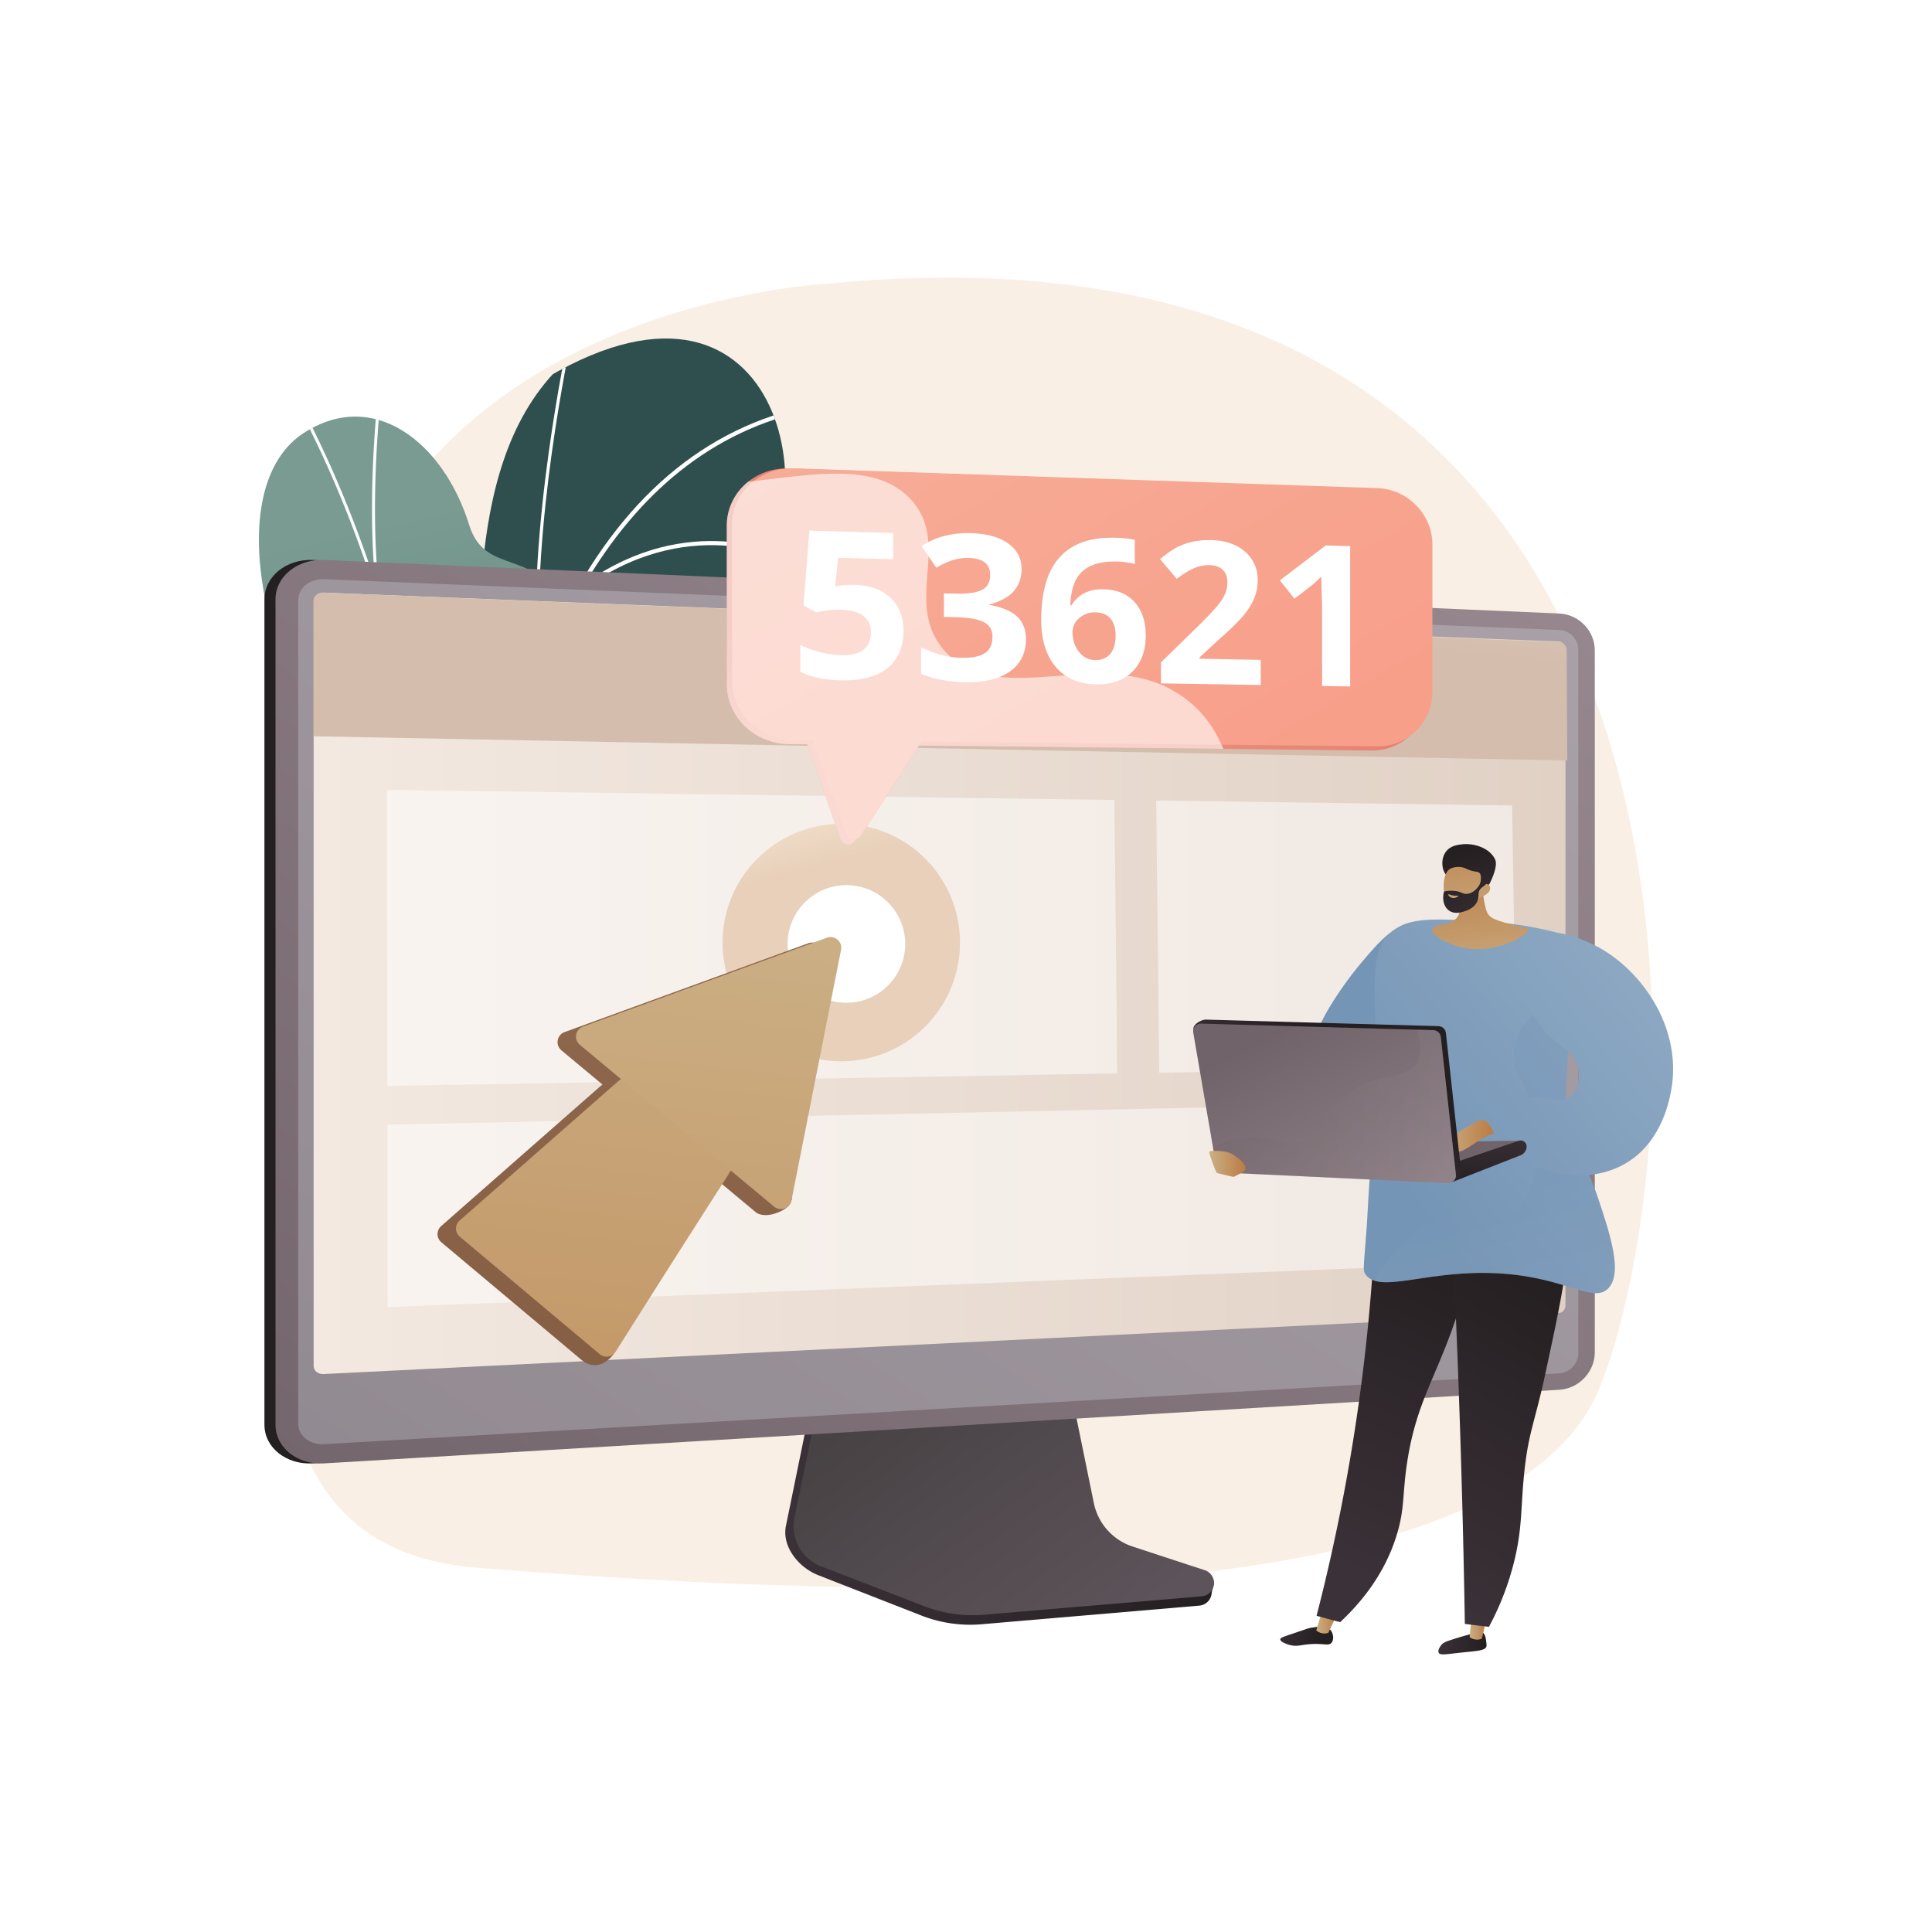 <svg xmlns="http://www.w3.org/2000/svg" xmlns:xlink="http://www.w3.org/1999/xlink" viewBox="0 0 2500 2500"><defs><style>.cls-1{fill:none;}.cls-2{isolation:isolate;}.cls-3,.cls-49,.cls-7{fill:#fff;}.cls-4{fill:#f9efe4;}.cls-5{clip-path:url(#clip-path);}.cls-6{fill:url(#linear-gradient);}.cls-10,.cls-49,.cls-7{mix-blend-mode:soft-light;}.cls-8{fill:url(#linear-gradient-2);}.cls-9{clip-path:url(#clip-path-2);}.cls-10{fill:#fcfdfe;}.cls-11{fill:url(#linear-gradient-3);}.cls-12{fill:url(#linear-gradient-4);}.cls-13{fill:url(#linear-gradient-5);}.cls-14{fill:url(#linear-gradient-6);}.cls-15{fill:#d8dee8;}.cls-15,.cls-27{opacity:0.3;}.cls-15,.cls-27,.cls-35{mix-blend-mode:multiply;}.cls-16{fill:url(#linear-gradient-7);}.cls-17{fill:url(#linear-gradient-8);}.cls-18{opacity:0.5;}.cls-19{fill:url(#linear-gradient-9);}.cls-20{fill:url(#linear-gradient-10);}.cls-21{fill:url(#linear-gradient-11);}.cls-22{fill:url(#linear-gradient-12);}.cls-23{fill:url(#linear-gradient-13);}.cls-24{fill:url(#linear-gradient-14);}.cls-25{fill:url(#linear-gradient-15);}.cls-26{fill:url(#linear-gradient-16);}.cls-28{fill:url(#linear-gradient-17);}.cls-29{fill:url(#linear-gradient-18);}.cls-30{fill:url(#linear-gradient-19);}.cls-31{fill:url(#linear-gradient-20);}.cls-32{fill:url(#linear-gradient-21);}.cls-33{fill:url(#linear-gradient-22);}.cls-34{fill:url(#linear-gradient-23);}.cls-35{opacity:0.25;fill:url(#linear-gradient-24);}.cls-36{fill:url(#linear-gradient-25);}.cls-37{fill:url(#linear-gradient-26);}.cls-38{fill:url(#linear-gradient-27);}.cls-39{fill:url(#linear-gradient-28);}.cls-40{fill:url(#linear-gradient-29);}.cls-41{fill:url(#linear-gradient-30);}.cls-42{fill:url(#linear-gradient-31);}.cls-43{fill:url(#linear-gradient-32);}.cls-44{fill:url(#linear-gradient-33);}.cls-45{fill:url(#linear-gradient-34);}.cls-46{fill:url(#linear-gradient-35);}.cls-47{fill:url(#linear-gradient-36);}.cls-48{fill:url(#linear-gradient-37);}.cls-49{opacity:0.6;}</style><clipPath id="clip-path"><path class="cls-1" d="M711.19,1723.76c-93.55-192.45,37.87-283,88.4-332,76.21-73.92,118.12-184,7.86-239.19S811,876.11,947.56,780.74c133.61-93.33,79-466.89-225-300.63-181.51,99.3-156,354.19-166.17,486.11s-158.88,134.57-109.78,299.17c41.94,140.6,97.17,311.55,33.14,403S757,1818.09,711.19,1723.76Z"/></clipPath><linearGradient id="linear-gradient" x1="1464.3" y1="-680.67" x2="947.75" y2="484.95" gradientTransform="translate(464.85 -761.21) rotate(1.74)" gradientUnits="userSpaceOnUse"><stop offset="0" stop-color="#46736e"/><stop offset="1" stop-color="#2f4f4f"/></linearGradient><linearGradient id="linear-gradient-2" x1="3275.84" y1="680.82" x2="3001.22" y2="1876.89" gradientTransform="matrix(-1, 0, 0, 1, 3737.21, 0)" gradientUnits="userSpaceOnUse"><stop offset="0" stop-color="#799b91"/><stop offset="1" stop-color="#3e6764"/></linearGradient><clipPath id="clip-path-2"><path class="cls-1" d="M708.11,1582.1c86.71-195-123.47-259.49-30.82-519.54C701.93,993.4,770.6,870.29,735.63,793c-39.84-88-107.28-45-128.56-113.72-33.27-107.44-124.29-178.13-215-118.34-89.48,59-76.14,254.31,56.67,460.91,79.55,159.74,69.51,193.8,31.15,271.08-26.87,54.13-130.54,181.46-79.37,269.93S676.16,1654,708.11,1582.1Z"/></clipPath><linearGradient id="linear-gradient-3" x1="1016.16" y1="1936.73" x2="1570.7" y2="1936.73" gradientUnits="userSpaceOnUse"><stop offset="0" stop-color="#3b3138"/><stop offset="1" stop-color="#241f21"/></linearGradient><linearGradient id="linear-gradient-4" x1="1394.28" y1="2142.38" x2="1134.37" y2="1783.88" gradientUnits="userSpaceOnUse"><stop offset="0" stop-color="#5d535a"/><stop offset="1" stop-color="#464143"/></linearGradient><linearGradient id="linear-gradient-5" x1="982.14" y1="1242.69" x2="562.64" y2="1291.27" xlink:href="#linear-gradient-3"/><linearGradient id="linear-gradient-6" x1="1701.13" y1="515.8" x2="575.1" y2="2229.13" gradientUnits="userSpaceOnUse"><stop offset="0" stop-color="#96888e"/><stop offset="1" stop-color="#706369"/></linearGradient><linearGradient id="linear-gradient-7" x1="405.84" y1="1272.46" x2="2025.71" y2="1272.46" gradientUnits="userSpaceOnUse"><stop offset="0" stop-color="#f3e9e1"/><stop offset="1" stop-color="#e1d1c5"/></linearGradient><linearGradient id="linear-gradient-8" x1="1252.64" y1="495.25" x2="1225.76" y2="785.64" gradientUnits="userSpaceOnUse"><stop offset="0" stop-color="#e4d6ca"/><stop offset="1" stop-color="#d4bdac"/></linearGradient><linearGradient id="linear-gradient-9" x1="1831.15" y1="1117.07" x2="1809.64" y2="1228.21" gradientUnits="userSpaceOnUse"><stop offset="0" stop-color="#95afc7"/><stop offset="1" stop-color="#7595b6"/></linearGradient><linearGradient id="linear-gradient-10" x1="862.27" y1="2115.3" x2="924.33" y2="2115.3" gradientTransform="matrix(1, 0.03, -0.03, 1, 1060.86, -14)" xlink:href="#linear-gradient-3"/><linearGradient id="linear-gradient-11" x1="1901.71" y1="2105.79" x2="1923.96" y2="2105.79" gradientUnits="userSpaceOnUse"><stop offset="0" stop-color="#cbaf85"/><stop offset="1" stop-color="#ba7c44"/></linearGradient><linearGradient id="linear-gradient-12" x1="1328.02" y1="1997.95" x2="1393.96" y2="1997.95" gradientTransform="matrix(0.96, 0.27, -0.27, 0.96, 909.37, -170.19)" xlink:href="#linear-gradient-3"/><linearGradient id="linear-gradient-13" x1="1703.32" y1="2098.45" x2="1730.81" y2="2098.45" xlink:href="#linear-gradient-11"/><linearGradient id="linear-gradient-14" x1="392.41" y1="2000.96" x2="216.54" y2="1604.5" gradientTransform="matrix(-1, 0, 0, 1, 2074.26, 0)" xlink:href="#linear-gradient-3"/><linearGradient id="linear-gradient-15" x1="-91.5" y1="1994.02" x2="-267.37" y2="1597.56" gradientTransform="matrix(-0.99, -0.12, -0.12, 0.99, 1921.68, 29.47)" xlink:href="#linear-gradient-3"/><linearGradient id="linear-gradient-16" x1="2258.25" y1="1181.68" x2="1811.91" y2="1540.19" xlink:href="#linear-gradient-9"/><linearGradient id="linear-gradient-17" x1="75.49" y1="1919.47" x2="154.14" y2="1545.87" gradientTransform="matrix(-1, 0, 0, 1, 2074.26, 0)" gradientUnits="userSpaceOnUse"><stop offset="0" stop-color="#a6b2c7"/><stop offset="1" stop-color="#7595b6"/></linearGradient><linearGradient id="linear-gradient-18" x1="2261.64" y1="1185.9" x2="1815.3" y2="1544.41" xlink:href="#linear-gradient-9"/><linearGradient id="linear-gradient-19" x1="288.43" y1="1594.82" x2="254.89" y2="1499.8" gradientTransform="matrix(-1, 0, 0, 1, 2074.26, 0)" xlink:href="#linear-gradient-6"/><linearGradient id="linear-gradient-20" x1="141.93" y1="1457.15" x2="154.22" y2="1542.11" gradientTransform="matrix(-1, 0, 0, 1, 2074.26, 0)" xlink:href="#linear-gradient-3"/><linearGradient id="linear-gradient-21" x1="1863.42" y1="1470.49" x2="1932.91" y2="1470.49" xlink:href="#linear-gradient-11"/><linearGradient id="linear-gradient-22" x1="385.57" y1="1464.59" x2="320.19" y2="1371.75" gradientTransform="matrix(-1, 0, 0, 1, 2074.26, 0)" xlink:href="#linear-gradient-3"/><linearGradient id="linear-gradient-23" x1="260.16" y1="1618.24" x2="403.25" y2="1327.6" gradientTransform="matrix(-1, 0, 0, 1, 2074.26, 0)" xlink:href="#linear-gradient-6"/><linearGradient id="linear-gradient-24" x1="190.26" y1="1431.7" x2="504.6" y2="1431.7" gradientTransform="matrix(-1, 0, 0, 1, 2074.26, 0)" xlink:href="#linear-gradient-6"/><linearGradient id="linear-gradient-25" x1="1564.77" y1="1506.04" x2="1611.66" y2="1506.04" xlink:href="#linear-gradient-11"/><linearGradient id="linear-gradient-26" x1="1924.01" y1="1280.15" x2="1904.72" y2="1109.43" xlink:href="#linear-gradient-11"/><linearGradient id="linear-gradient-27" x1="700.74" y1="1050.35" x2="653.81" y2="931.14" gradientTransform="translate(1243 165.15) rotate(0.21)" xlink:href="#linear-gradient-3"/><linearGradient id="linear-gradient-28" x1="1910.88" y1="1220.15" x2="1879.89" y2="1049.43" xlink:href="#linear-gradient-11"/><linearGradient id="linear-gradient-29" x1="686.4" y1="1056.05" x2="639.42" y2="936.73" gradientTransform="translate(1243 165.15) rotate(0.21)" xlink:href="#linear-gradient-3"/><linearGradient id="linear-gradient-30" x1="1884.52" y1="1190.28" x2="1868.15" y2="1060.48" xlink:href="#linear-gradient-11"/><linearGradient id="linear-gradient-31" x1="1026.12" y1="988.51" x2="1061.97" y2="1121.15" gradientTransform="translate(1181.31 -412.52) rotate(45)" gradientUnits="userSpaceOnUse"><stop offset="0" stop-color="#faebd7"/><stop offset="1" stop-color="#e8d0ba"/></linearGradient><linearGradient id="linear-gradient-32" x1="882.65" y1="844.2" x2="626.21" y2="3023.94" gradientUnits="userSpaceOnUse"><stop offset="0" stop-color="#956f53"/><stop offset="1" stop-color="#71482f"/></linearGradient><linearGradient id="linear-gradient-33" x1="824.89" y1="1112.63" x2="647.38" y2="2621.49" xlink:href="#linear-gradient-11"/><linearGradient id="linear-gradient-34" x1="928.9" y1="1182.62" x2="748.87" y2="2712.88" xlink:href="#linear-gradient-11"/><linearGradient id="linear-gradient-35" x1="1350.07" y1="1020.23" x2="1375.17" y2="887.59" gradientUnits="userSpaceOnUse"><stop offset="0" stop-color="#ef9f8e"/><stop offset="1" stop-color="#e68273"/></linearGradient><linearGradient id="linear-gradient-36" x1="1874.45" y1="262.39" x2="702.78" y2="1348.85" gradientUnits="userSpaceOnUse"><stop offset="0" stop-color="#f6af9a"/><stop offset="1" stop-color="#f89f8a"/></linearGradient><linearGradient id="linear-gradient-37" x1="1141.06" y1="346.58" x2="1544.47" y2="1041.16" xlink:href="#linear-gradient-36"/></defs><title>Business.Marketing.HR_by VIGE.CO_88</title><g class="cls-2"><g id="Background"><rect class="cls-3" width="2500" height="2500"/></g><g id="Illustration"><path class="cls-4" d="M1074.74,366.75S456.67,393.61,421.6,937.18,224.35,1998,618.86,2028.83s1319.42,90.84,1450.92-233S2267,252.71,1074.74,366.75Z"/><g class="cls-5"><path class="cls-6" d="M1006.46,733.16c-136.55,95.37-229.07,287.55-127.35,367.39,89.9,70.57,55.59,169.67-20.61,243.59-37.93,36.79-121.42,97-121.16,206.11-6.79-1,63.19,174.81,56.3,176.64-30.73,8.14-91.78-18.07-93.2,22.18l-182.53-74.88c4.47-42.66,21.13-82,47-118.94,64-91.47-17.41-196.83-59.35-337.44-49.1-164.6,99.64-167.24,109.78-299.16S600,531.83,781.5,432.54C1085.43,266.28,1140.08,639.83,1006.46,733.16Z"/><path class="cls-7" d="M1050.67,529.91l-.71-5.29c-138.22,27.88-247.32,121-324.27,276.85q-14,28.29-26.53,59.34c-12.67-177,39.41-418.38,40-420.83l-3.88-1.62c-.55,2.49-54.29,251.55-39.53,430.14l.41,0c-45.26,114.5-76.41,256-92.79,422-3.29,33.32-5.85,66.53-7.82,99.34-30-154.26-152-264.72-153.31-265.86l-2.19,4.41c1.31,1.17,131.06,118.61,154.47,279.51-1.92,35.9-3.14,71.25-3.79,105.66v0h0c-1.16,61.43-.53,119.87,1.09,173.06l4-1.06c-1.59-52.64-2.2-110.41-1.07-171.11,48.17-249.1,307.24-296.38,309.8-296.56l-.06-5.35c-2.47-.14-251.15,46.55-309.27,280.69,1.65-65.17,5.39-133.38,12.17-202C624.67,1115.53,664.43,916.84,751,765.27c136.39-102.64,261.63-42.28,262.88-41.65l1.33-5c-1.25-.63-123.15-59.47-257.93,35.9C824.42,641.55,918.71,556.53,1050.67,529.91ZM470.84,1626.44l-3.06,3.39c.74,1.14,3,3.56,8.63,9.4,11.8,12.32,33.7,35.19,55.81,63.13l4.74-1.26c-22.92-29.3-45.88-53.28-58.1-66C474.84,1630.87,471.36,1627.25,470.84,1626.44Z"/></g><path class="cls-8" d="M721.56,1430.73c-10.89-9,9.94,29.33-4.49,29.33-29.64,0-14.81,27.15-96.64,8.54H391.71c16.75-68.93,70-139,88.21-175.67,38.36-77.28,48.4-111.34-31.15-271.08C316,815.25,302.62,620,392.1,560.94c90.68-59.79,181.7,10.9,215,118.34C628.35,748,695.79,705,735.63,793c35,77.29-33.7,200.4-58.34,269.56C612.93,1243.22,694.69,1329.51,721.56,1430.73Z"/><g class="cls-9"><path class="cls-10" d="M571.38,1173.25c-12.4-177.09,144.77-431,146.36-433.58l-3.22-2.3c-1.49,2.38-138.08,223.09-147.21,397.55q-7-61.59-17.35-121.36-7.65-43.92-17.14-86.79h0a.54.54,0,0,1-.05-.11c-11.75-53.14-25.57-104.95-41.38-155h.06c-12-98-3.38-204-.54-238.86.69-8.43.93-11.4.84-12.45l-3.86.37c0,.8-.34,5.62-.84,11.72-2.64,32.36-10.29,126-1.79,217.87a.36.36,0,0,1-.71.15q-5.85-17.7-12-35.1c-23.33-65.68-49.92-127.3-79-183.13-5.08-9.73-10.77-19.38-16.29-28.71-7.34-12.43-14.93-25.29-21.1-38.44l-3.46,1.86c6.25,13.33,13.89,26.27,21.28,38.79,5.48,9.28,11.15,18.88,16.17,28.51,29,55.66,55.54,117.09,78.8,182.59A1767.45,1767.45,0,0,1,525.74,913C479.16,835.58,333.15,778.2,326.6,775.66l-1.32,3.89c1.67.65,167.93,66,203.83,148.49q9.4,42.6,17,86.28c22.56,129.63,33.07,266.55,31.25,406.94-.2,15.71-.61,31.5-1.12,47.34h3.88c.51-15.82.92-31.59,1.12-47.28a2303.41,2303.41,0,0,0-10-248.07ZM406.58,1392.4A833.11,833.11,0,0,1,472,1468.6H477a838.79,838.79,0,0,0-67.73-79.22Z"/></g><path class="cls-11" d="M1462.35,2012.39a75.61,75.61,0,0,1-50.13-56.92L1375,1771.06l-318.72,11.32L1017,1974.49c-5.49,26.9,16.5,53.89,41.83,63.8l133.34,52.18a173.36,173.36,0,0,0,78,11.3L1552,2077.66a17.48,17.48,0,0,0,15.81-15.49c1-8.3,6.73-17.63-1.13-20.24Z"/><path class="cls-12" d="M1465.5,2001.17a75,75,0,0,1-50.08-56.2l-37.22-182.09-311,11.19-39.19,189.69a55.51,55.51,0,0,0,34.34,63l133.21,51.52a175,175,0,0,0,77.88,11.16l281.52-23.8a17.37,17.37,0,0,0,4-33.82Z"/><path class="cls-13" d="M435.8,726,405,724.61c-34.56-1.49-62.83,21.39-62.83,51v1068c0,29.63,28.27,52.06,62.83,50l30.83-1.84Z"/><path class="cls-14" d="M419.34,1893.63c-34.56,2.06-62.84-20.37-62.84-50v-1068c0-29.63,28.28-52.51,62.84-51l1598.41,69.26c25.37,1.1,45.92,22.49,45.92,47.7v908.32c0,25.21-20.55,46.93-45.92,48.45Z"/><path class="cls-15" d="M2017.75,815.25,419.34,749.49c-18.48-.76-33.5,11.45-33.5,27.27V1842c0,15.82,15,27.79,33.5,26.73L2017.75,1777a26.31,26.31,0,0,0,24.6-25.9V840.74A25.79,25.79,0,0,0,2017.75,815.25Z"/><path class="cls-16" d="M2025.71,840.16V1689c0,5.28-3.48,9.78-8.78,10L418.7,1778c-7.2.35-12.86-4.37-12.86-10.51v-990c0-6.14,6.07-10.93,13.27-10.65l1597.71,63.31C2022.12,830.43,2025.71,834.89,2025.71,840.16Z"/><path class="cls-17" d="M2027.2,841.18l.89,142.9L405.84,952.72V777.51c0-6.12,6-10.89,13-10.61l1598.71,64.18A10.14,10.14,0,0,1,2027.2,841.18Z"/><g class="cls-18"><polygon class="cls-3" points="1445.82 1389.07 501.18 1405.13 500.79 1022.05 1442.03 1035.12 1445.82 1389.07"/><polygon class="cls-3" points="1962.07 1380.29 1500.02 1388.15 1496.06 1035.87 1956.67 1042.26 1962.07 1380.29"/><polygon class="cls-3" points="1966.1 1632.72 501.48 1691.44 501.24 1455.38 1962.78 1424.61 1966.1 1632.72"/></g><path class="cls-19" d="M1702.53,1369.52c-18-19.25,31.88-91.57,58.6-123.26,23.34-27.69,47.33-56.14,76.79-52.54,25.86,3.16,51,30.44,52.53,56.58C1894.51,1320.62,1728.16,1396.89,1702.53,1369.52Z"/><path class="cls-20" d="M1919,2112.68c3.4,2.76,4,9.65,4.43,14.15a11.37,11.37,0,0,1,0,3.73c-1.64,5.18-11.69,5.73-27.46,7.34-24.9,2.55-32.32,4.51-34.27.8-1.82-3.47,2.6-9.16,3.1-9.79,2.67-3.37,6-4.6,12.31-6.69,11.75-3.87,19.69-6,22.09-6.63C1914.28,2111.59,1916.79,2110.87,1919,2112.68Z"/><path class="cls-21" d="M1904.2,2089.92l-2.49,28.39c.71,1.37,9.14,5.48,15.84,2l6.41-27.91Z"/><path class="cls-22" d="M1721.47,2109c4.06,4.5,5,12.77,1.45,16.84s-8.7,1-23.53,1.45c-15.88.47-20,4.22-30.82,1.24-4.36-1.2-12.06-4.12-11.92-7.24.1-2.19,4-3.32,17.12-7.71,18.59-6.22,18.51-6.56,22.45-7.22C1706.14,2104.75,1716.09,2103.1,1721.47,2109Z"/><path class="cls-23" d="M1711.29,2083.13l-8,26.5c.61,1.42,8.7,6.16,15.65,3.16l11.84-25.72Z"/><path class="cls-24" d="M1782.07,1502.76a2482.55,2482.55,0,0,1-21.8,298,2482.22,2482.22,0,0,1-56.64,290.1l30.49,8.21c25.79-24.05,58.32-61.9,74-115.39,9.74-33.19,6.49-50.25,12.67-91.08,9.84-65,29.77-99.08,50.37-151.51,18.51-47.11,40.39-116.25,52.12-208.67Z"/><path class="cls-25" d="M1873.82,1494.26q9.33,169.9,15.21,346.06,4.37,132.17,6.47,261l31.15,3.84a362.93,362.93,0,0,0,32.48-83.83c11.09-44.46,8.52-70.85,13.38-116.93,5.46-51.67,13.38-62.93,27.42-128.11,28.49-132.29,42.73-198.44,11-239.58C2000.57,1523.3,1968.23,1489.79,1873.82,1494.26Z"/><path class="cls-26" d="M2025.13,1209.6a483,483,0,0,0-103.59-17.3c-62.24-3.52-93.36-5.28-115.42,9.54-50.93,34.24-11.5,113.25-32.35,309.12-3,28-3.64,56.14-5.8,84.19-3.57,46.43-4.38,48.95-1.15,53.66,20.26,29.51,95.85-15,206.65,2.59,62,9.85,90.12,32.53,107.1,16.17,19.81-19.08,2.82-70.39-11.81-114.56-16.79-50.69-27.16-51.35-36.69-89.53-10-39.91-3.93-60.46-2.38-123.39A1115.65,1115.65,0,0,0,2025.13,1209.6Z"/><g class="cls-27"><path class="cls-28" d="M1874.46,1577.31c29-2.26,47.75,14.11,72.75,1.35,34.27-17.5,45.29-71.94,43.1-110.46-3.32-58.54-36.74-74-31-111.82,3.12-20.46,17.73-47.63,70.18-75.38.7,23.36.57,43.27.18,59.09-1.55,62.93-7.58,83.48,2.38,123.39,9.53,38.18,19.9,38.84,36.69,89.53,14.63,44.17,31.62,95.48,11.81,114.56-17,16.36-45.1-6.32-107.1-16.17-95.47-15.16-164.76,15.75-195.08,5.73C1815,1596.59,1848.26,1579.36,1874.46,1577.31Z"/></g><path class="cls-29" d="M1985.63,1213.61c20.68-17,62.27,2.25,73.39,7.39,62,28.68,117.65,106,103.86,187.61-2.07,12.25-11.66,69.53-60.17,97.29-43.76,25-102.86,18.6-150.22-16.87l-19.41-17.23-19.1-20.64a153.47,153.47,0,0,1,50.89-28c31.49-10.16,54.41,8.07,69-5.79,10.08-9.56,10.1-26.46,7.61-36.7-5-20.63-23.21-26.44-38.39-41.08C1967.44,1305.13,1960.87,1234,1985.63,1213.61Z"/><polygon class="cls-30" points="1688.4 1480.2 1965.63 1476.07 1891.91 1511.64 1687.69 1498.28 1688.4 1480.2"/><path class="cls-31" d="M1975.41,1483.43h0a12.35,12.35,0,0,1-8.12,11.6l-88.59,34.73-.4-24.08,87.33-29.61A7.66,7.66,0,0,1,1975.41,1483.43Z"/><path class="cls-32" d="M1932.72,1467c1.7-.38-8.29-20.29-16.13-18s-46.2,24.53-49.69,33.68l-3.48,9.16s16.73,1.3,27.11-2.18S1918.89,1470.12,1932.72,1467Z"/><path class="cls-33" d="M1871,1336.76l19.54,177.92c.67,6.14-7.92,15.28-14.09,15l-286.67-17.6a10,10,0,0,1-9.43-8.33l-36-171.84c-1.07-6.26,10.17-12.72,16.51-12.54l300.41,8.45A10,10,0,0,1,1871,1336.76Z"/><path class="cls-34" d="M1864.4,1341.94l19.54,177.93a10.06,10.06,0,0,1-10.47,11.14l-290.29-13.75a10,10,0,0,1-9.43-8.34l-29.66-172.62a10.05,10.05,0,0,1,10.19-11.75l300.41,8.45A10.06,10.06,0,0,1,1864.4,1341.94Z"/><path class="cls-35" d="M1693.94,1475.57c25.34-10.74,16.4-31.23,46.33-56.76,39.49-33.67,79.73-19.07,93.82-45.17,4.39-8.13,6.49-20.78-1.16-41.26l21.76.62a10.06,10.06,0,0,1,9.71,8.94l19.54,177.93a10.06,10.06,0,0,1-10.47,11.14l-290.29-13.75a10,10,0,0,1-9.43-8.34l-4.09-23.82a110,110,0,0,1,31.61-11.85C1643.86,1464.62,1664.76,1487.94,1693.94,1475.57Z"/><path class="cls-36" d="M1564.89,1492.38a2.27,2.27,0,0,1,2-3c6.13-.31,20.36-.44,28.22,4.37,10.2,6.25,23.4,17.66,12.29,23.41l-10.38,5.38a2.23,2.23,0,0,1-1.52.21c-3.68-.81-19.2-4.26-20.9-5.11C1573.1,1516.87,1567.18,1499.31,1564.89,1492.38Z"/><path class="cls-37" d="M1916.89,1124.29a215.65,215.65,0,0,0,3.86,43.11c2.23,11.48,3.83,14.45,5.89,16.86,3.08,3.62,7.76,6.66,34.21,13.22,14.39,3.57,16.24,3.47,16.56,4.9,1.55,7-37.69,30.7-78.23,25-24.81-3.5-47.38-17.65-46-25.09s26.17-3.46,33.56-17c5.14-9.41-.62-22.78-7.43-33.84C1885.91,1139.07,1910.3,1136.65,1916.89,1124.29Z"/><path class="cls-38" d="M1870.85,1131.59c-5.86-7.78-6.22-21.36.53-29.94,5.8-7.39,14.94-8.44,20.41-9.07,15.85-1.83,35.85,4.78,42.8,19.37,4.13,8.65-4.79,26.61-6.19,29.84-1.58,3.65-4.44,4.9-7.1,7.66-3.67,3.83-9.42,9.92-18.82,20.1a63.72,63.72,0,0,0-3.6-10.75,57.45,57.45,0,0,0-7.52-12.64C1883.1,1136.09,1876.4,1139,1870.85,1131.59Z"/><path class="cls-39" d="M1915.88,1161s-10.42,17.09-31.16,15.74c-18.58-1.21-21.3-42.86-9.44-51.7,4-3,11.89-4.17,18.33-2.37,3.81,1.07,5.1,2.65,11.35,4.27,5.77,1.5,7.4.86,9.14,2.33,2.18,1.83,3.78,6.32.14,18.5,3.55-3.59,7.8-5,10.81-3.54a6.35,6.35,0,0,1,2.48,2.41C1930.12,1151.39,1925.78,1157.46,1915.88,1161Z"/><path class="cls-40" d="M1914.94,1126.77c-.89.66,1.85,4,2,8.74.4,9.18-8.9,20.2-18.38,21.13-5.6.56-7.14-2.82-16.41-3.8a42.18,42.18,0,0,0-13.51.78c-2.92,10.07-.18,20.11,6.55,24.77,7.25,5,16.51,2,20.38.7,2.59-.86,10.88-3.56,15.22-11.17,4.52-7.93.08-12.71,5.27-18.07,2.61-2.71,6-3.88,9.39-9.11a26.8,26.8,0,0,0,1.88-3.53C1922.59,1132.13,1916.24,1125.8,1914.94,1126.77Z"/><path class="cls-41" d="M1875.43,1157.35s4,2.1,10.94,1.71c.34,0,.71.08.75.25.16.66-4.28,3.61-8.38,2.46-2.91-.82-5.17-3.58-4.78-4.28C1874.12,1157.2,1874.78,1157.24,1875.43,1157.35Z"/><circle class="cls-42" cx="1088.61" cy="1219.7" r="153.62" transform="translate(-543.62 1127) rotate(-45)"/><circle class="cls-3" cx="1088.61" cy="1219.7" r="75.89" transform="matrix(0.16, -0.99, 0.99, 0.16, -286.42, 2104.04)"/><path class="cls-43" d="M1059.89,1223a13.82,13.82,0,0,0-13.73-2.49l-315.58,115a13.83,13.83,0,0,0-4.12,23.62l53.18,44.29-.28.2c-1.78,1.4-3.54,2.87-5.26,4.37q-47.57,41.76-95.1,83.53-54.06,47.51-108.1,95a13.83,13.83,0,0,0,.25,21l181,151.94a13.42,13.42,0,0,0,1.53,1.1h0s20.23,17.9,40.46-8.53c-5.6-1.47-11.56-3.29-15.78-4.62q27.17-43,54.43-86,42.66-67.12,85.58-134c1.21-1.85,2.32-3.74,3.4-5.64l56.08,46.71a9.16,9.16,0,0,0,1.28.93,13.64,13.64,0,0,0,3.52,1.66c4.34,1.5,11.69,2.4,22.49-1.58,18.9-7,18.87-15.45,19.58-19,.41-2.06-11.35-3.93-21.44-5.16l61.18-309.15A13.82,13.82,0,0,0,1059.89,1223Z"/><path class="cls-44" d="M937.87,1383c-31.43-26.19-90.21-19.8-134.62,13.46q-2.68,2.1-5.27,4.37l-95.1,83.52-108.1,95a13.84,13.84,0,0,0,.25,21l181,151.95a13.86,13.86,0,0,0,20.6-3.2q30-47.46,60-94.79,42.66-67.14,85.59-134c1.23-1.91,2.38-3.85,3.49-5.8C971.72,1466.24,969.16,1409.05,937.87,1383Z"/><path class="cls-45" d="M1083.77,1215.87a13.82,13.82,0,0,0-13.73-2.49l-315.58,115a13.83,13.83,0,0,0-4.12,23.62l251.39,209.41a13.82,13.82,0,0,0,22.41-8l64.2-324.41A13.81,13.81,0,0,0,1083.77,1215.87Z"/><path class="cls-46" d="M1846.73,706.67V900a71.32,71.32,0,0,1-25.39,54.7,70.24,70.24,0,0,1-46.11,16.48l-192.18-2.08-394-4.24-3.64-.05-76.53,120.55-1.82,2.85a10.77,10.77,0,0,1-10.32,4.83,10.63,10.63,0,0,1-9-7l-43.1-122.75-24-.26c-44-.48-80.15-35.11-80.15-77.36V680c0-23,11-43.26,27.74-56.7a79.22,79.22,0,0,1,49.67-17.09c1,0,2,0,3,0l754.36,26C1814.73,633.63,1846.73,666.92,1846.73,706.67Z"/><path class="cls-47" d="M1214.68,925l-22.24,34.51-3.41,5.33-74.9,116.35a10.56,10.56,0,0,1-5.26,4.15,11.47,11.47,0,0,1-5.07.61,10.62,10.62,0,0,1-9-6.86L1051.77,958l-12.57-35.29Z"/><path class="cls-48" d="M1782.24,631.6,1027.58,606c-44-1.5-80.27,31.06-80.27,72.73V881.46c0,41.66,36.29,75.82,80.27,76.29l754.43,8c39.46.42,71.52-31,71.52-70.18V705C1853.53,665.78,1821.7,632.94,1782.24,631.6Z"/><path class="cls-3" d="M1152.11,773.34q-17.05-15.81-45.95-16.5a98,98,0,0,0-20.63,1.32l-4.81.8,3.79-37.2,71.23,1.88V689.76l-108.4-3.11-7.64,96.85,16.9,9a120.4,120.4,0,0,1,14.28-2.61,99.34,99.34,0,0,1,16-1q40,.85,40,29.5,0,30.06-38.62,29.35a116.79,116.79,0,0,1-27.27-3.94c-9.62-2.48-18.53-5.61-25.33-9.38v34.8c13.6,7.07,31.81,10.79,54.11,11.15q38.37.6,58.87-16.15t20.46-48.36Q1169.1,789.09,1152.11,773.34Z"/><path class="cls-3" d="M1315.69,797.36c-8.06-7.47-21.75-12.3-35.35-14.54V782c11.33-2.76,23.33-8.16,30.68-16.17s10.87-17.85,10.87-29.54c0-14-5.9-25-17.55-33.22s-27.62-12.57-47.85-13.16q-31.12-.88-55.14,11.48a95,95,0,0,0-9,5.26l9.21,13.35,10.07,14.61q12.22-7.27,22.23-10.11a65.7,65.7,0,0,1,19.64-2.55q27.79.75,27.79,22,0,13.83-10.47,19.29c-7,3.65-18.55,5.28-33.74,4.92l-15.65-.35v30.51l15.37.33c16.46.35,28.62,2.45,36.12,6.27s11.32,10.16,11.32,18.95c0,9.83-3.2,16.91-9.68,21.22s-16.55,6.37-30.2,6.13a104,104,0,0,1-14.29-1.25,114.94,114.94,0,0,1-12.85-2.71c-9.17-2.48-16.18-5.63-25.24-9.48v33.9c15.85,7.08,35.51,10.75,56.77,11.11q26.88.42,44.94-6.84a61.52,61.52,0,0,0,13.4-7.28c13.56-9.79,20.47-23.67,20.47-41.64C1327.57,814.74,1323.73,804.84,1315.69,797.36Z"/><path class="cls-3" d="M1468.14,779.09q-14.48-15.92-40-16.52-28.53-.72-41.56,20.62l-1.7,0c.78-14.67,3.38-25.91,7.76-33.79a40.2,40.2,0,0,1,19.73-17.54c8.77-3.84,19.69-5.56,33.53-5.21a96.66,96.66,0,0,1,22.52,3.16V698.51a134,134,0,0,0-25.13-2.64c-31.9-.92-55.73,7.38-71.83,24.94s-24.11,44.87-24.11,81.79q0,25.92,8.7,44.44,8,17.25,22.37,26.92c.71.5,1.45,1,2.18,1.42q15.86,9.79,37.07,10.13,25.24.43,41.38-11.12a53.7,53.7,0,0,0,6.39-5.4q17.14-17,17.14-46.57Q1482.54,795,1468.14,779.09Zm-71.53,20.61a29.83,29.83,0,0,1,21-7.29c8.72.19,15.23,3,19.54,8.23s6.46,12.47,6.46,21.5q0,15.6-6.91,23.91t-19.87,8.08c-8.39-.16-15.32-3.74-20.79-10.82s-8.21-15.63-8.21-25.72Q1387.86,807.27,1396.61,799.7Z"/><path class="cls-3" d="M1552.21,852.39v-1.77l23.63-21.78c16-14.08,27-24.92,33.31-32.56a87.87,87.87,0,0,0,13.91-22.42,61.75,61.75,0,0,0,4.44-23.62,46.88,46.88,0,0,0-7.41-26,50.88,50.88,0,0,0-20.79-18.13q-13.44-6.66-31-7.17a103.78,103.78,0,0,0-24.15,1.88,83.89,83.89,0,0,0-20,6.79q-9.17,4.57-23.13,15.78l21.72,25.69a104.86,104.86,0,0,1,21.5-13.43,48.16,48.16,0,0,1,21.21-4.37c6.91.19,12.45,2.15,16.58,5.85s6.22,9.24,6.22,16.62a36.81,36.81,0,0,1-2.83,14.24,61.53,61.53,0,0,1-9.21,14.78c-4.27,5.31-13,14.81-26.94,28.51l-47,45.85v27.16l129.13,2.1V853.87Z"/><path class="cls-3" d="M1715.45,705.82,1656.13,751l18.92,23.69,21.22-16.31q3.8-2.91,13.48-12.24l.4,18.91.65,17.28V887.63l36.25.62V706.74Z"/><path class="cls-49" d="M1583,969.06l-394-4.24-74.9,116.35a10.56,10.56,0,0,1-5.26,4.15l-1.82,2.85a10.77,10.77,0,0,1-10.32,4.83,10.63,10.63,0,0,1-9-7l-43.1-122.75-24-.26c-44-.48-80.15-35.11-80.15-77.36V680c0-23,11-43.26,27.74-56.7,2.45-.26,5.09-.54,7.56-.83,79.59-9,160.8-24.44,204.39,25.51,14.54,16.67,19.79,34.73,21.09,53.42a169.42,169.42,0,0,1,.26,18.61c-1.39,40.73-12.42,83.5,20.16,121.39a95,95,0,0,0,8.38,8.6c17.94,16.36,39.66,23.46,63.63,26,26.17,2.74,55,0,84.69-2,26.71-1.89,54-3.23,80.6.43,27.11,3.7,53.4,12.63,77.38,31.49,20.86,16.41,34.68,36.19,44.32,57.74C1581.51,965.41,1582.29,967.23,1583,969.06Z"/></g></g></svg>